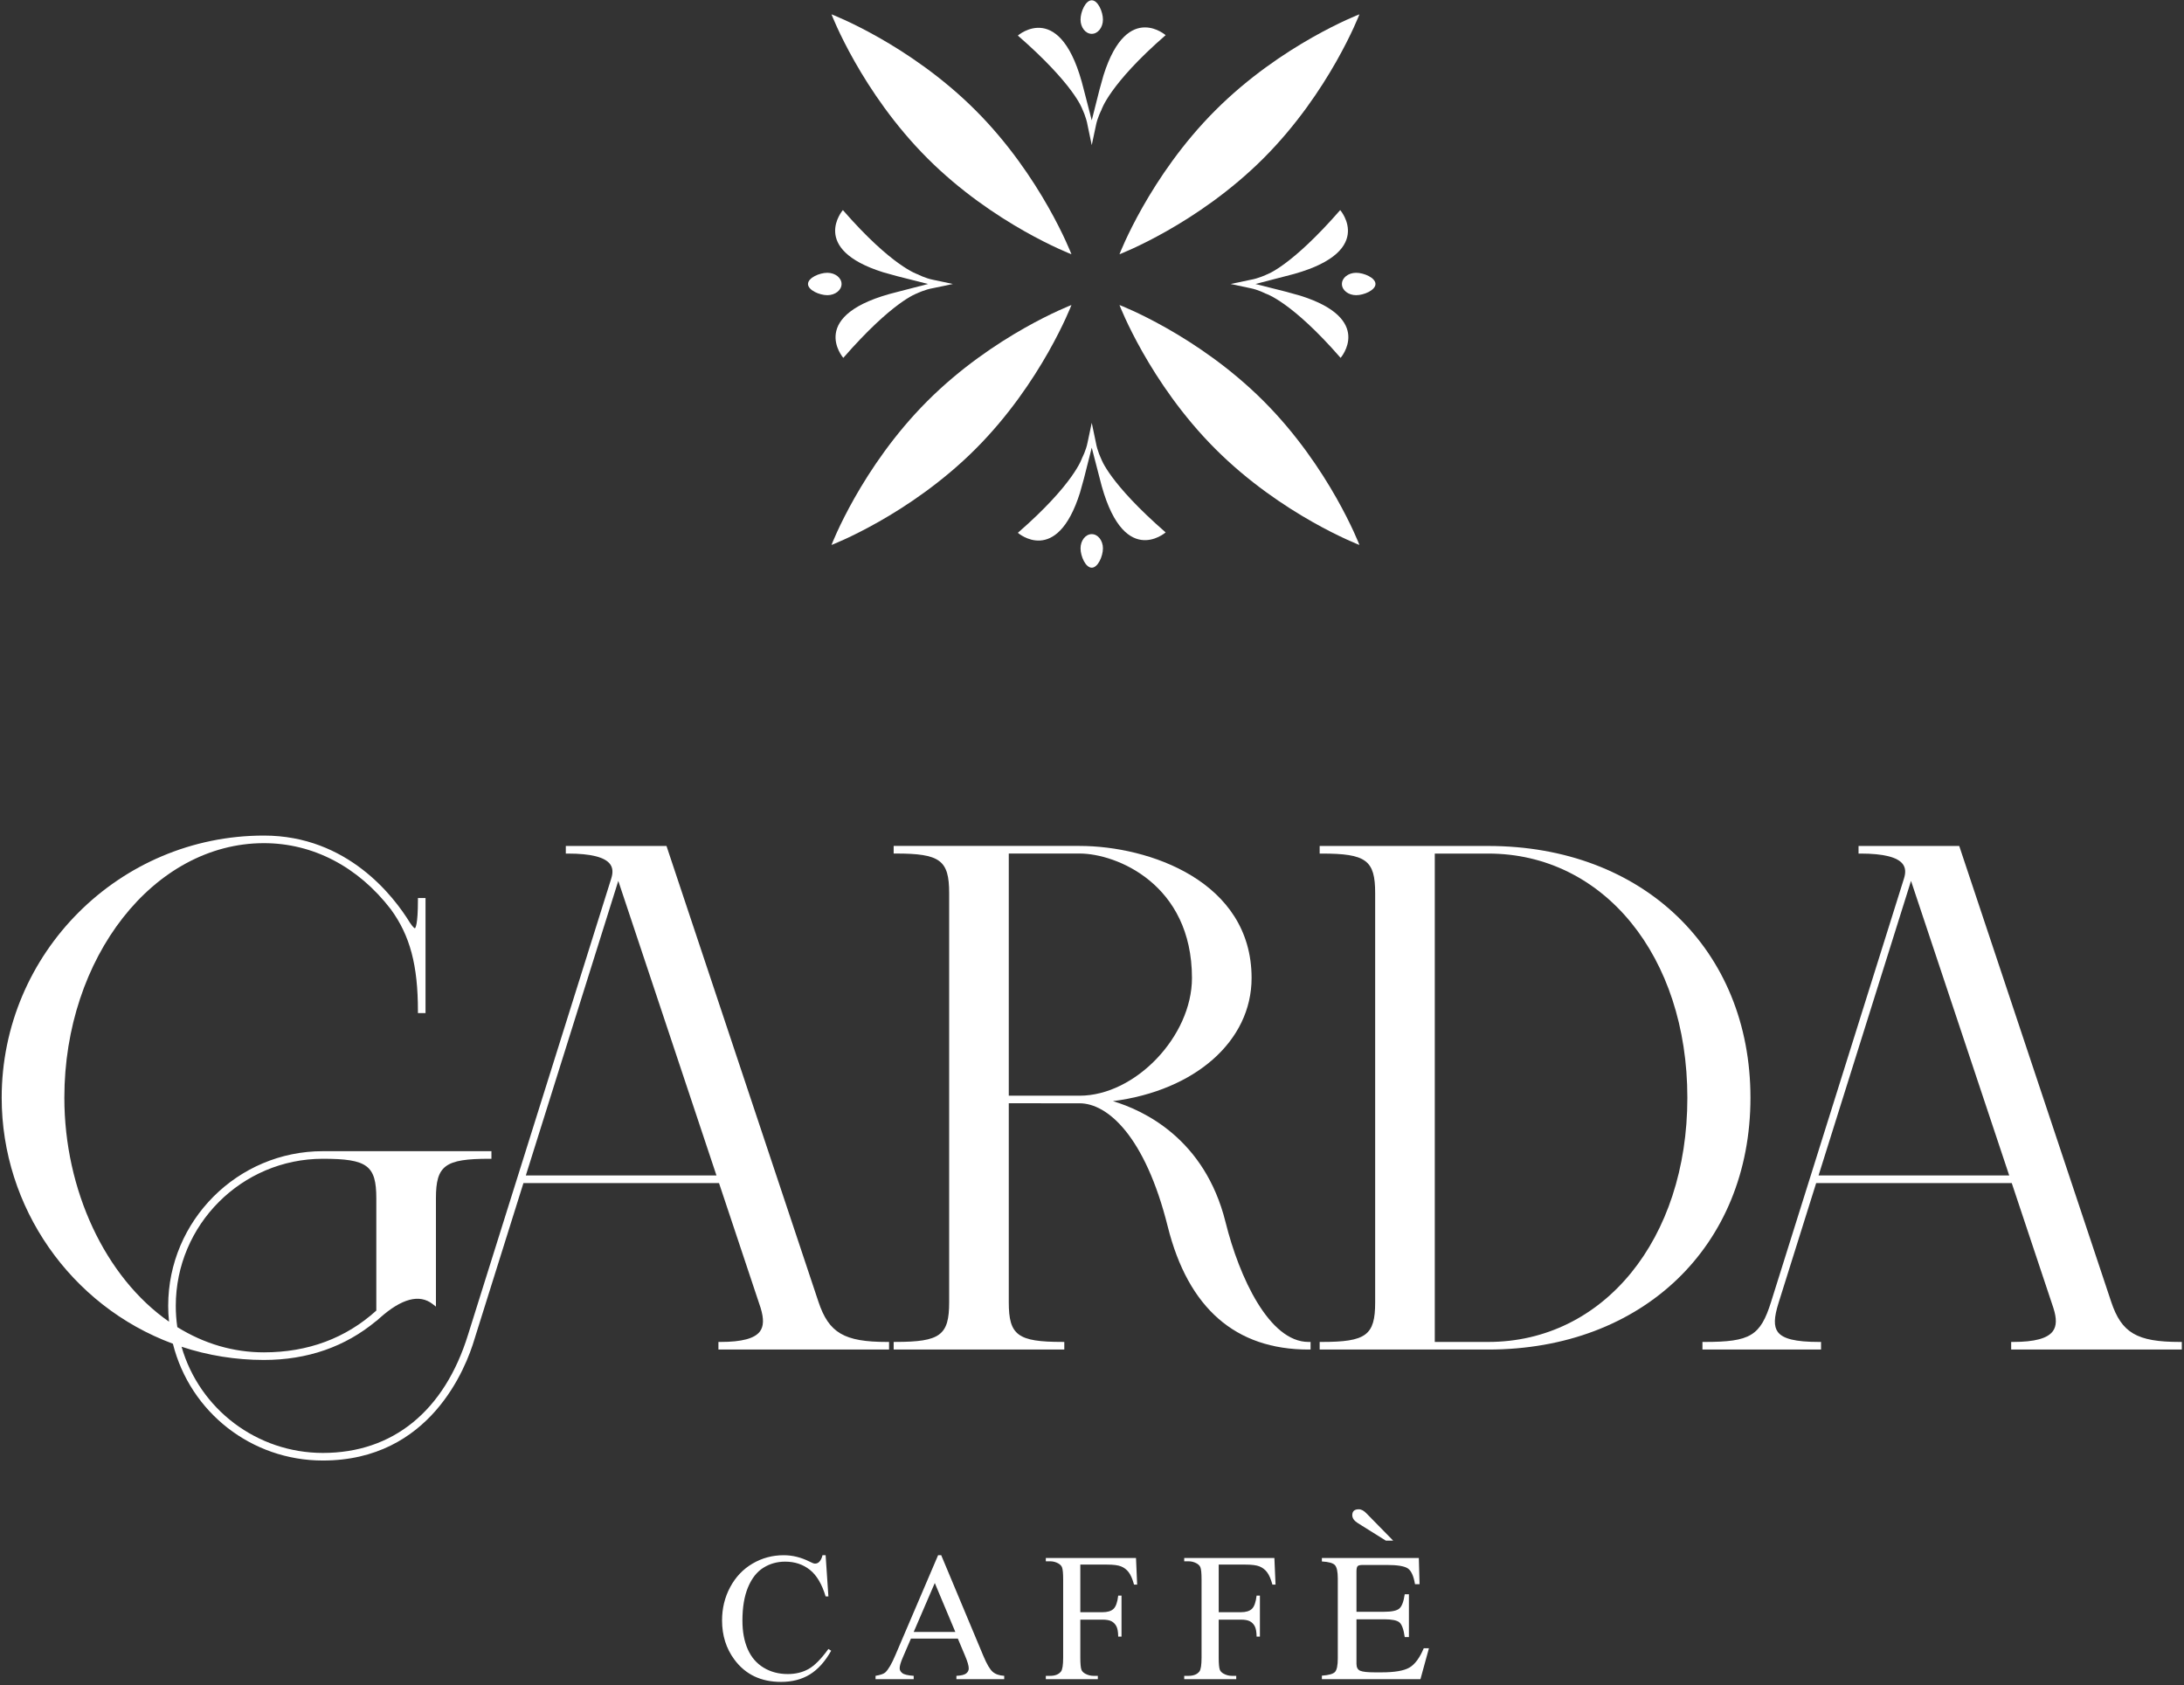 <svg width="600" height="463" viewBox="0 0 600 463" fill="none" xmlns="http://www.w3.org/2000/svg">
<rect x="0" y="0" width="600" height="463" fill="#333333" stroke="none"/>
<path d="M0.463 301.613C0.463 331.656 19.352 358.776 47.498 369.194C52.254 388.106 69.152 401.285 88.7 401.285C118.206 401.285 128.04 375.761 130.351 367.937L143.802 325.052H197.53L208.979 359.398C209.878 362.376 209.814 364.414 208.772 365.814C207.328 367.76 203.784 368.705 197.939 368.705H197.371V370.792H244.247V368.705H243.679C231.924 368.705 227.699 366.228 224.844 357.657L183.232 232.82L183.102 232.433H155.442V234.521H156.011C162.302 234.521 166.208 235.506 167.623 237.449C168.355 238.452 168.45 239.74 167.918 241.393L128.802 366.021C128.746 366.18 128.676 366.412 128.586 366.706C122.111 387.66 107.947 399.2 88.7 399.2C70.656 399.2 54.843 387.256 49.875 370.021C57.163 372.43 64.768 373.653 72.5 373.653C84.45 373.653 94.834 370.044 103.382 362.921V362.964L104.326 362.124C110.347 356.765 115.232 355.473 118.846 358.285L119.762 358.996V329.249C119.762 320.208 122.231 318.378 134.442 318.378H135.008V316.29H88.7C65.268 316.29 46.206 335.357 46.206 358.793C46.206 360.206 46.282 361.664 46.435 363.137C28.927 350.969 17.679 326.984 17.679 301.613C17.679 263.041 42.271 231.661 72.5 231.661C85.982 231.661 98.372 238.121 107.38 249.842C112.662 257.098 114.816 265.194 114.816 277.79V278.357H116.902V246.728H114.816V247.296C114.816 254.224 114.103 254.976 113.99 255.05C113.908 255.044 113.56 254.908 112.611 253.504C108.202 246.309 95.468 229.576 72.502 229.576C32.779 229.576 0.463 261.892 0.463 301.613ZM169.859 242.033L196.834 322.965H144.458L169.859 242.033ZM48.711 364.629C48.432 362.7 48.292 360.737 48.292 358.793C48.292 336.508 66.419 318.378 88.7 318.378C100.912 318.378 103.382 320.208 103.382 329.249V360.089C94.971 367.702 84.582 371.562 72.502 371.562C64.152 371.562 56.15 369.232 48.711 364.629Z" fill="white"/>
<path d="M245.512 232.423V234.509H246.078C258.289 234.509 260.758 236.339 260.758 245.379V357.825C260.758 366.868 258.289 368.696 246.078 368.696H245.512V370.784H292.388V368.696H291.82C279.609 368.696 277.138 366.868 277.138 357.825V303.124L296.585 303.133C304.202 303.133 314.568 312.031 320.812 337.008C326.416 359.425 339.425 370.792 359.48 370.792H360.046V368.704H359.48C348.694 368.704 340.458 350.968 336.685 335.781C330.988 312.859 314.146 305.052 305.752 302.544C328.338 299.631 343.844 286.027 343.844 268.716C343.844 242.088 315.581 232.423 296.585 232.423H245.512ZM277.138 301.037V234.509H296.585C306.658 234.509 327.461 242.872 327.461 268.716C327.461 284.729 311.878 301.047 296.585 301.047L277.138 301.037Z" fill="white"/>
<path d="M362.545 232.433V234.521H363.113C375.325 234.521 377.793 236.348 377.793 245.388V357.837C377.793 366.875 375.325 368.704 363.113 368.704H362.545V370.792H408.857C451.272 370.792 480.894 342.345 480.894 301.613C480.894 260.88 451.272 232.433 408.857 232.433H362.545ZM394.173 234.521H408.857C440.554 234.521 463.56 262.739 463.56 301.613C463.56 340.487 440.554 368.704 408.857 368.704H394.173V234.521Z" fill="white"/>
<path d="M510.591 232.433V234.521H511.159C517.447 234.521 521.355 235.507 522.77 237.449C523.5 238.453 523.596 239.74 523.064 241.393L486.57 357.669C483.623 367.052 480.887 368.704 468.275 368.704H467.707V370.792H500.287V368.704H499.722C493.29 368.704 489.799 367.853 488.404 365.953C487.278 364.421 487.338 362.044 488.606 358.008L498.95 325.052H552.678L564.13 359.407C565.059 362.315 565.01 364.328 563.974 365.745C562.52 367.735 558.96 368.704 553.087 368.704H552.52V370.792H599.395V368.704H598.828C587.071 368.704 582.846 366.225 579.99 357.657L538.251 232.433H510.591ZM525.006 242.031L551.983 322.961H499.604L525.006 242.031Z" fill="white"/>
<path d="M254.794 43.496C272.998 61.7 294.354 69.857 294.354 69.857C294.354 69.857 286.197 48.501 267.993 30.296C249.788 12.093 228.432 3.935 228.432 3.935C228.432 3.935 236.589 25.292 254.794 43.496Z" fill="white"/>
<path d="M333.91 30.296C315.707 48.501 307.549 69.857 307.549 69.857C307.549 69.857 328.906 61.7 347.11 43.496C365.313 25.292 373.471 3.935 373.471 3.935C373.471 3.935 352.115 12.093 333.91 30.296Z" fill="white"/>
<path d="M333.91 123.368C352.115 141.572 373.471 149.729 373.471 149.729C373.471 149.729 365.313 128.373 347.11 110.169C328.906 91.964 307.549 83.807 307.549 83.807C307.549 83.807 315.707 105.164 333.91 123.368Z" fill="white"/>
<path d="M254.794 110.169C236.589 128.373 228.432 149.729 228.432 149.729C228.432 149.729 249.788 141.572 267.993 123.368C286.197 105.164 294.354 83.807 294.354 83.807C294.354 83.807 272.998 91.964 254.794 110.169Z" fill="white"/>
<path d="M221.98 78.027C221.98 79.724 225.134 81.102 227.291 81.102C229.448 81.102 231.198 79.724 231.198 78.027C231.198 76.327 229.448 74.95 227.291 74.95C225.134 74.95 221.98 76.327 221.98 78.027Z" fill="white"/>
<path d="M242.602 74.802L246.476 75.879L254.959 78.027L246.598 80.19C221.232 86.37 231.674 98.327 231.674 98.327C245.231 82.772 251.884 80.622 251.884 80.622C251.884 80.622 254.096 79.536 256.382 79.159L256.383 79.158L261.778 78.027L256.383 76.88C254.222 76.471 252.158 75.386 252.158 75.386C252.158 75.386 245.112 73.295 231.562 57.724C231.562 57.724 222.244 68.388 242.602 74.802Z" fill="white"/>
<path d="M368.658 78.027C368.658 79.724 370.409 81.102 372.566 81.102C374.724 81.102 377.878 79.724 377.878 78.027C377.878 76.327 374.724 74.95 372.566 74.95C370.409 74.95 368.658 76.327 368.658 78.027Z" fill="white"/>
<path d="M347.974 75.43C347.974 75.43 345.763 76.515 343.477 76.894L338.082 78.027L343.477 79.172C345.637 79.583 347.701 80.666 347.701 80.666C347.701 80.666 354.749 82.758 368.298 98.327C368.298 98.327 377.617 87.663 357.258 81.25L353.382 80.172L344.898 78.027L353.263 75.86C378.627 69.68 368.187 57.724 368.187 57.724C354.629 73.278 347.974 75.43 347.974 75.43Z" fill="white"/>
<path d="M296.852 150.663C296.852 152.82 298.229 155.975 299.929 155.975C301.626 155.975 303.005 152.82 303.005 150.663C303.005 148.504 301.626 146.755 299.929 146.755C298.229 146.755 296.852 148.504 296.852 150.663Z" fill="white"/>
<path d="M298.784 121.574H298.782C298.374 123.734 297.29 125.798 297.29 125.798C297.29 125.798 295.198 132.845 279.629 146.394C279.629 146.394 290.293 155.713 296.706 135.354L297.784 131.478L299.93 122.995L302.094 131.358C308.274 156.723 320.232 146.282 320.232 146.282C304.676 132.725 302.526 126.071 302.526 126.071C302.526 126.071 301.441 123.859 301.064 121.574H301.062L299.93 116.178L298.784 121.574Z" fill="white"/>
<path d="M296.852 5.388C296.852 7.546 298.229 9.295 299.929 9.295C301.628 9.295 303.005 7.546 303.005 5.388C303.005 3.231 301.628 0.076 299.929 0.076C298.229 0.076 296.852 3.231 296.852 5.388Z" fill="white"/>
<path d="M303.156 20.697L302.076 24.572L299.93 33.056L297.765 24.692C291.585 -0.672 279.629 9.769 279.629 9.769C295.184 23.326 297.336 29.98 297.336 29.98C297.336 29.98 298.418 32.192 298.797 34.477V34.48L299.93 39.873L301.076 34.48C301.488 32.317 302.57 30.254 302.57 30.254C302.57 30.254 304.661 23.208 320.232 9.657C320.232 9.657 317.796 7.529 314.552 7.529C311.009 7.528 306.504 10.068 303.156 20.697Z" fill="white"/>
<path d="M225.961 427.302C225.781 428.086 225.477 428.7 225.053 429.142C224.725 429.454 224.341 429.608 223.899 429.608C223.603 429.608 223.113 429.428 222.426 429.067C220.086 427.89 217.711 427.302 215.307 427.302C212.213 427.302 209.361 428.067 206.751 429.596C204.139 431.127 202.089 433.283 200.601 436.066C199.11 438.847 198.367 441.9 198.367 445.223C198.367 449.346 199.495 452.931 201.754 455.975C204.782 460.067 209.054 462.112 214.569 462.112C217.629 462.112 220.273 461.426 222.499 460.051C224.725 458.676 226.673 456.507 228.342 453.544L227.581 453.054C225.601 455.803 223.782 457.64 222.13 458.566C220.477 459.49 218.571 459.952 216.411 459.952C213.922 459.952 211.709 459.364 209.77 458.186C207.83 457.007 206.378 455.312 205.411 453.103C204.446 450.894 203.963 448.283 203.963 445.271C203.963 441.623 204.474 438.57 205.498 436.115C206.522 433.659 207.925 431.872 209.709 430.75C211.493 429.63 213.489 429.067 215.698 429.067C218.334 429.067 220.591 429.814 222.474 431.302C224.357 432.792 225.805 435.231 226.819 438.618H227.581L226.819 427.302H225.961Z" fill="white"/>
<path d="M257.717 427.302L246.007 454.698C244.992 457.105 244.068 458.701 243.233 459.486C242.824 459.879 241.925 460.198 240.533 460.443V461.353H251.016V460.443C249.412 460.33 248.369 460.079 247.885 459.694C247.401 459.31 247.161 458.865 247.161 458.358C247.161 457.719 247.44 456.753 247.996 455.461L250.255 450.206H263.143L265.156 454.994C265.811 456.549 266.14 457.686 266.14 458.406C266.14 458.945 265.904 459.403 265.439 459.781C264.972 460.158 264.077 460.378 262.751 460.443V461.353H275.885V460.443C274.527 460.362 273.467 459.99 272.705 459.327C271.945 458.663 271.097 457.219 270.165 454.994L258.577 427.302H257.717ZM256.809 434.937L262.456 448.39H251.016L256.809 434.937Z" fill="white"/>
<path d="M287.314 428.062V428.97H288.493C289.294 428.97 290.048 429.167 290.753 429.561C291.26 429.855 291.594 430.206 291.758 430.614C291.97 431.155 292.077 432.269 292.077 433.954V455.461C292.077 457.458 291.881 458.717 291.489 459.242C290.866 460.043 289.868 460.443 288.493 460.443H287.314V461.353H301.604V460.443H300.401C299.616 460.443 298.862 460.247 298.141 459.855C297.618 459.561 297.274 459.207 297.11 458.799C296.897 458.258 296.79 457.146 296.79 455.461V445.002H302.854C303.968 445.002 304.806 445.153 305.372 445.457C305.937 445.758 306.378 446.214 306.697 446.818C307.016 447.425 307.184 448.373 307.201 449.666H308.109V438.398H307.201C306.988 440.214 306.557 441.43 305.912 442.043C305.265 442.657 304.246 442.963 302.854 442.963H296.79V429.879H304.133C305.866 429.879 307.148 430.042 307.973 430.37C308.801 430.698 309.496 431.226 310.061 431.954C310.625 432.681 311.12 433.823 311.546 435.378H312.405L312.088 428.062H287.314Z" fill="white"/>
<path d="M325.334 428.062V428.97H326.513C327.314 428.97 328.067 429.167 328.771 429.561C329.279 429.855 329.614 430.206 329.778 430.614C329.99 431.155 330.097 432.269 330.097 433.954V455.461C330.097 457.458 329.899 458.717 329.509 459.242C328.886 460.043 327.887 460.443 326.513 460.443H325.334V461.353H339.623V460.443H338.419C337.635 460.443 336.881 460.247 336.161 459.855C335.637 459.561 335.294 459.207 335.13 458.799C334.917 458.258 334.81 457.146 334.81 455.461V445.002H340.874C341.987 445.002 342.826 445.153 343.391 445.457C343.957 445.758 344.397 446.214 344.717 446.818C345.035 447.425 345.203 448.373 345.221 449.666H346.129V438.398H345.221C345.006 440.214 344.577 441.43 343.931 442.043C343.285 442.657 342.266 442.963 340.874 442.963H334.81V429.879H342.151C343.886 429.879 345.167 430.042 345.993 430.37C346.819 430.698 347.514 431.226 348.079 431.954C348.645 432.681 349.139 433.823 349.566 435.378H350.425L350.106 428.062H325.334Z" fill="white"/>
<path d="M371.502 416.301C371.502 417.104 372.002 417.824 373.001 418.462L380.733 423.3H382.747L375.457 415.861C374.718 415.073 373.999 414.682 373.294 414.682C372.101 414.682 371.502 415.222 371.502 416.301Z" fill="white"/>
<path d="M363.156 428.062V429.019C365.023 429.118 366.216 429.454 366.739 430.026C367.263 430.599 367.527 431.827 367.527 433.71V455.633C367.527 457.563 367.272 458.807 366.764 459.365C366.258 459.919 365.055 460.263 363.156 460.395V461.353H390.235L392.567 452.858H391.144C390.014 455.542 388.691 457.318 387.179 458.186C385.664 459.053 383.115 459.486 379.531 459.486H377.714C375.75 459.486 374.416 459.342 373.712 459.057C373.008 458.77 372.656 458.129 372.656 457.13V444.905H380.242C382.386 444.905 383.794 445.191 384.464 445.762C385.136 446.337 385.619 447.677 385.914 449.79H387.067V438.03H385.914C385.619 440.042 385.128 441.349 384.44 441.946C383.754 442.543 382.354 442.842 380.242 442.842H372.656V431.793C372.656 431.025 372.763 430.53 372.976 430.309C373.19 430.087 373.662 429.978 374.4 429.978H381.004C383.916 429.978 385.84 430.297 386.774 430.934C387.706 431.574 388.362 433.014 388.736 435.257H389.99L389.792 428.062H363.156Z" fill="white"/>
</svg>
